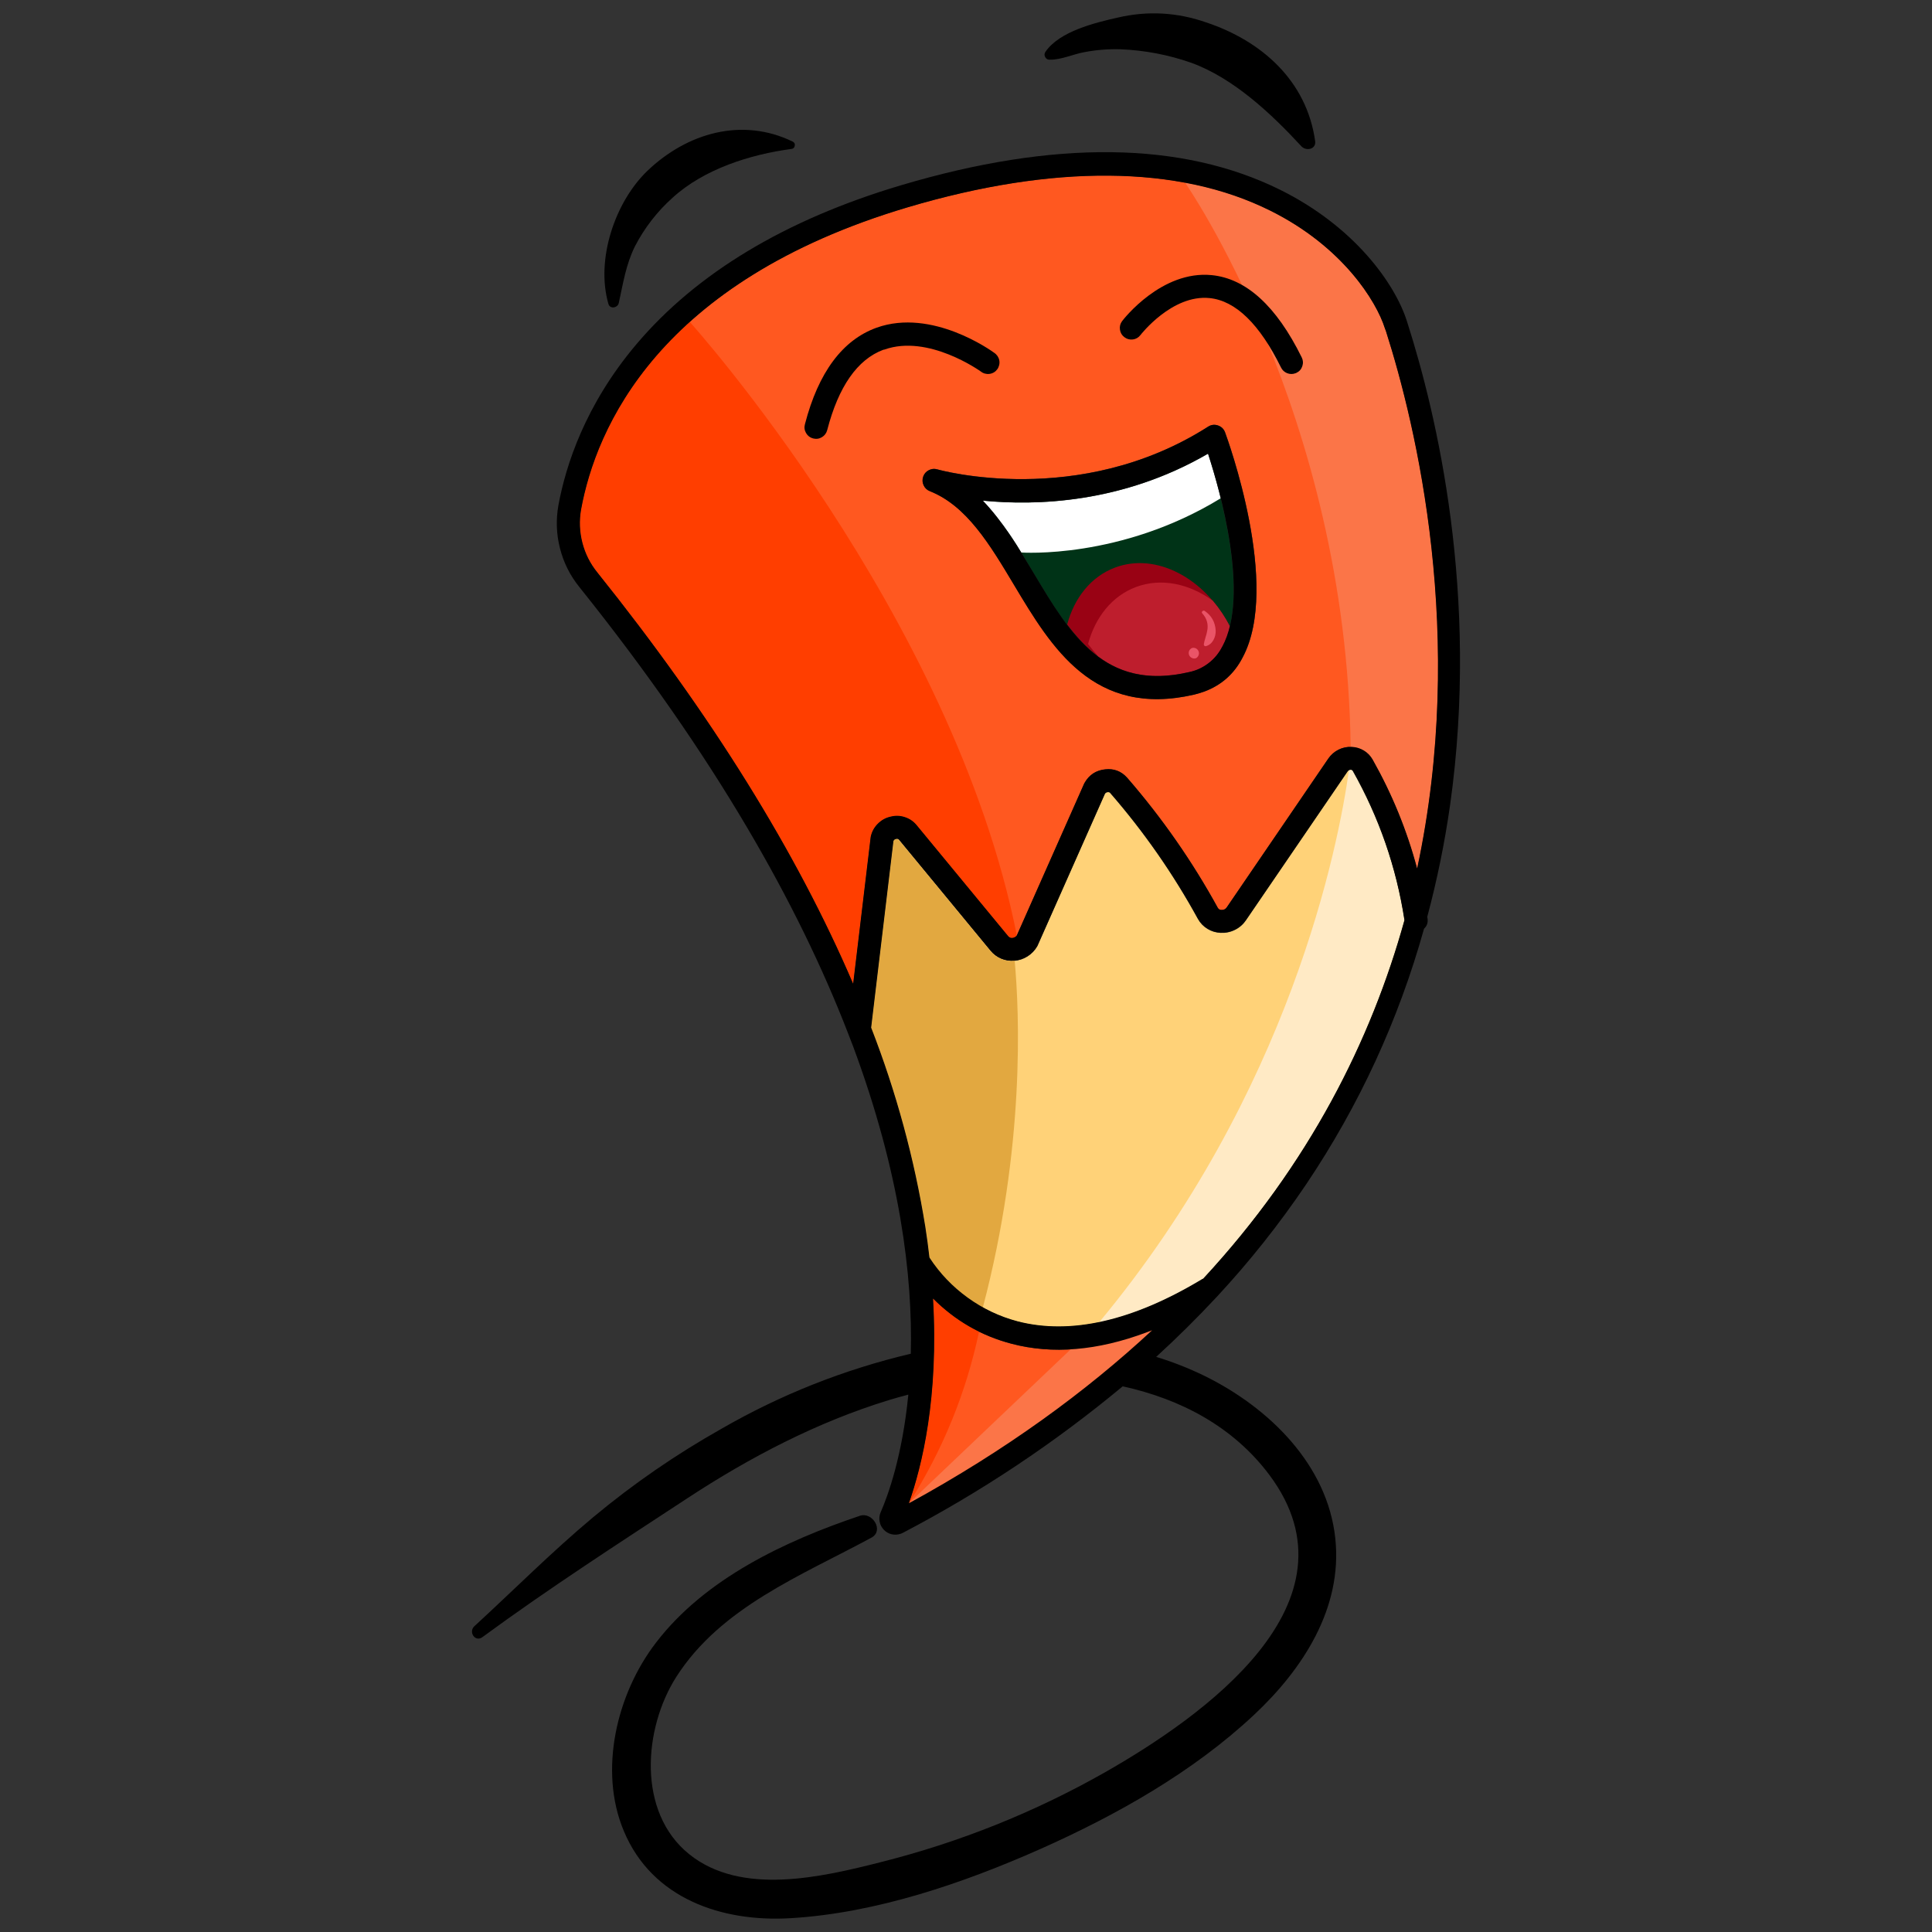<?xml version="1.0" encoding="UTF-8"?><svg xmlns="http://www.w3.org/2000/svg" xmlns:xlink="http://www.w3.org/1999/xlink" xmlns:serif="http://www.serif.com/" width="100%" height="100%" viewBox="0 0 200 200" version="1.2" xml:space="preserve" baseProfile="tiny-ps" fill-rule="evenodd" stroke-linejoin="round" stroke-miterlimit="2"><rect x="0" y="0" width="200" height="200" fill="#333333" stroke="none"/><title>DearDiaryLogo</title><rect id="Artboard2" x="0" y="0" width="200" height="200" fill="none"></rect><g><clipPath id="_clip1"><rect x="0" y="0" width="200" height="200"></rect></clipPath><g><rect id="Artboard1" x="5.508" y="-1" width="897.391" height="201.475" fill="none"></rect><g><g><g><g><g><clipPath id="_clip2"><path d="M0.295,40.262L130.269,-8.4L193.285,159.918L63.306,208.58L0.295,40.262Z"></path></clipPath><g><g><g><g><clipPath id="_clip3"><path d="M0.295,40.262L130.269,-8.4L193.285,159.918L63.306,208.58L0.295,40.262Z"></path></clipPath><g><g><g><g><clipPath id="_clip4"><path d="M0.295,40.262L130.269,-8.4L193.285,159.918L63.306,208.58L0.295,40.262Z"></path></clipPath><g><path d="M101.738,51.83C103.806,53.965 105.441,56.694 107.03,59.382C110.795,65.673 114.347,71.616 123.066,69.595C123.816,69.439 124.493,69.126 125.103,68.663C125.707,68.194 126.186,67.621 126.53,66.939C129.389,61.626 126.29,50.804 125.051,46.975C116.191,52.116 107.238,52.371 101.738,51.83Z" fill="rgb(0,51,23)" fill-rule="nonzero"></path></g></g></g></g></g></g></g></g></g></g></g></g></g><g><g><g><g><clipPath id="_clip5"><path d="M0.295,40.262L130.269,-8.4L193.285,159.918L63.306,208.58L0.295,40.262Z"></path></clipPath><g><g><g><g><clipPath id="_clip6"><path d="M0.295,40.262L130.269,-8.4L193.285,159.918L63.306,208.58L0.295,40.262Z"></path></clipPath><g><g><g><g><clipPath id="_clip7"><path d="M0.295,40.262L130.269,-8.4L193.285,159.918L63.306,208.58L0.295,40.262Z"></path></clipPath><g><path d="M139.847,79.705C139.696,79.694 139.582,79.751 139.493,79.876L128.978,95.272C128.686,95.705 128.306,96.038 127.837,96.267C127.368,96.501 126.873,96.6 126.353,96.574C125.868,96.554 125.415,96.418 124.998,96.168C124.582,95.913 124.254,95.569 124.014,95.147C121.452,90.465 118.415,86.111 114.91,82.08C114.842,82.022 114.764,82.001 114.676,82.012C114.556,82.022 114.462,82.074 114.384,82.168L107.42,97.871C107.405,97.903 107.389,97.939 107.368,97.975C107.118,98.403 106.785,98.751 106.363,99.017C105.941,99.283 105.483,99.434 104.988,99.47C104.519,99.507 104.066,99.434 103.629,99.251C103.196,99.064 102.827,98.788 102.53,98.423L93.066,86.944C92.978,86.85 92.873,86.824 92.754,86.866C92.623,86.887 92.535,86.96 92.483,87.08L90.165,106.408C92.769,113.085 94.639,119.965 95.774,127.043C95.941,128.121 96.082,129.168 96.202,130.189C96.207,130.205 96.212,130.215 96.217,130.231C97.28,131.856 98.597,133.231 100.165,134.366C101.738,135.501 103.457,136.314 105.332,136.814C110.837,138.251 117.269,136.772 124.457,132.423L124.535,132.397C135.54,120.486 141.931,107.679 145.379,95.283C144.524,89.809 142.738,84.658 140.009,79.835C139.978,79.762 139.926,79.72 139.847,79.705Z" fill="rgb(255,210,120)" fill-rule="nonzero"></path></g></g></g></g></g></g></g></g></g></g></g></g></g><g><g><g><g><clipPath id="_clip8"><path d="M0.295,40.262L130.269,-8.4L193.285,159.918L63.306,208.58L0.295,40.262Z"></path></clipPath><g><g><g><g><clipPath id="_clip9"><path d="M0.295,40.262L130.269,-8.4L193.285,159.918L63.306,208.58L0.295,40.262Z"></path></clipPath><g><g><g><g><clipPath id="_clip10"><path d="M0.295,40.262L130.269,-8.4L193.285,159.918L63.306,208.58L0.295,40.262Z"></path></clipPath><g><path d="M104.702,139.1C101.577,138.278 98.873,136.715 96.587,134.423C97.191,144.632 95.457,151.751 94.087,155.621C104.129,150.126 112.426,144.08 119.259,137.725L118.639,137.955C113.613,139.824 108.941,140.22 104.702,139.1Z" fill="rgb(255,88,32)" fill-rule="nonzero"></path></g></g></g></g></g></g></g></g></g></g></g></g></g><g><g><g><g><clipPath id="_clip11"><path d="M0.295,40.262L130.269,-8.4L193.285,159.918L63.306,208.58L0.295,40.262Z"></path></clipPath><g><g><g><g><clipPath id="_clip12"><path d="M0.295,40.262L130.269,-8.4L193.285,159.918L63.306,208.58L0.295,40.262Z"></path></clipPath><g><g><g><g><clipPath id="_clip13"><path d="M0.295,40.262L130.269,-8.4L193.285,159.918L63.306,208.58L0.295,40.262Z"></path></clipPath><g><path d="M93.931,21.46C68.123,29.142 61.686,44.35 60.165,52.725C59.962,53.887 60.004,55.033 60.295,56.179C60.592,57.319 61.108,58.345 61.847,59.262C73.639,73.975 82.488,88.215 88.327,101.84L90.118,86.731L90.134,86.637C90.238,86.116 90.478,85.668 90.853,85.288C91.222,84.913 91.67,84.663 92.186,84.548C92.686,84.418 93.186,84.434 93.681,84.595C94.17,84.762 94.582,85.043 94.905,85.449L104.373,96.934C104.483,97.064 104.623,97.121 104.79,97.106C104.988,97.09 105.144,97.001 105.264,96.845L112.228,81.142C112.243,81.106 112.264,81.069 112.285,81.038C112.754,80.215 113.467,79.751 114.41,79.658C115.311,79.554 116.066,79.84 116.676,80.517C120.29,84.679 123.426,89.173 126.077,94.012C126.165,94.142 126.285,94.21 126.446,94.21C126.676,94.22 126.858,94.132 126.993,93.944L137.509,78.522C137.78,78.126 138.129,77.824 138.561,77.606C138.988,77.392 139.441,77.298 139.92,77.319C140.373,77.335 140.79,77.46 141.176,77.689C141.566,77.923 141.868,78.236 142.092,78.626C144.108,82.194 145.644,85.955 146.702,89.913C151.847,65.856 146.587,44.048 143.462,34.288L143.347,33.975C142.472,31.205 138.983,25.517 131.446,21.778C122.004,17.08 109.024,16.97 93.931,21.46ZM128.649,68.048C127.785,69.741 126.462,70.918 124.681,71.585C124.337,71.71 123.988,71.814 123.634,71.897C113.222,74.309 108.863,67.017 105.009,60.59C102.478,56.356 100.092,52.361 96.264,50.84C95.972,50.72 95.754,50.517 95.623,50.231C95.488,49.939 95.478,49.647 95.577,49.345C95.681,49.043 95.873,48.819 96.155,48.673C96.436,48.528 96.728,48.496 97.035,48.585C97.191,48.632 111.681,52.694 125.077,44.163C125.394,43.96 125.733,43.918 126.087,44.043C126.446,44.163 126.691,44.403 126.827,44.757C127.056,45.403 132.629,60.626 128.639,68.069L128.649,68.048Z" fill="rgb(255,88,32)" fill-rule="nonzero"></path></g></g></g></g></g></g></g></g></g></g></g></g></g><g><g><g><g><clipPath id="_clip14"><path d="M0.295,40.262L130.269,-8.4L193.285,159.918L63.306,208.58L0.295,40.262Z"></path></clipPath><g><g><g><g><clipPath id="_clip15"><path d="M0.295,40.262L130.269,-8.4L193.285,159.918L63.306,208.58L0.295,40.262Z"></path></clipPath><g><g><g><g><clipPath id="_clip16"><path d="M0.295,40.262L130.269,-8.4L193.285,159.918L63.306,208.58L0.295,40.262Z"></path></clipPath><g><path d="M101.738,51.83C103.254,53.475 104.582,55.262 105.722,57.194C105.722,57.194 115.993,57.939 126.373,51.58C125.905,49.673 125.405,48.059 125.056,46.97C116.191,52.116 107.238,52.371 101.738,51.83Z" fill="white" fill-rule="nonzero"></path></g></g></g></g></g></g></g></g></g></g></g></g></g><g><g><g><g><clipPath id="_clip17"><path d="M0.295,40.262L130.269,-8.4L193.285,159.918L63.306,208.58L0.295,40.262Z"></path></clipPath><g><g><g><g><clipPath id="_clip18"><path d="M0.295,40.262L130.269,-8.4L193.285,159.918L63.306,208.58L0.295,40.262Z"></path></clipPath><g><g><g><g><clipPath id="_clip19"><path d="M0.295,40.262L130.269,-8.4L193.285,159.918L63.306,208.58L0.295,40.262Z"></path></clipPath><g><path d="M115.436,58.751C112.941,59.684 111.212,61.887 110.472,64.653C113.363,68.47 116.941,71.001 123.087,69.574C123.837,69.423 124.514,69.111 125.118,68.647C125.728,68.179 126.202,67.606 126.545,66.918C126.894,66.262 127.149,65.569 127.316,64.84C124.728,59.845 119.691,57.158 115.436,58.751Z" fill="rgb(153,2,20)" fill-rule="nonzero"></path></g></g></g></g></g></g></g></g></g></g></g></g></g><g><g><g><g><clipPath id="_clip20"><path d="M0.295,40.262L130.269,-8.4L193.285,159.918L63.306,208.58L0.295,40.262Z"></path></clipPath><g><g><g><g><clipPath id="_clip21"><path d="M0.295,40.262L130.269,-8.4L193.285,159.918L63.306,208.58L0.295,40.262Z"></path></clipPath><g><g><g><g><clipPath id="_clip22"><path d="M0.295,40.262L130.269,-8.4L193.285,159.918L63.306,208.58L0.295,40.262Z"></path></clipPath><g><path d="M117.597,60.767C115.108,61.699 113.379,63.903 112.634,66.668C112.978,67.121 113.332,67.548 113.696,67.965C116.061,69.72 119.009,70.517 123.087,69.574C123.837,69.423 124.514,69.111 125.118,68.647C125.728,68.179 126.202,67.606 126.545,66.918C126.894,66.262 127.149,65.569 127.316,64.84C126.827,63.887 126.238,63.007 125.545,62.189C123.108,60.413 120.196,59.793 117.597,60.767Z" fill="rgb(190,30,45)" fill-rule="nonzero"></path></g></g></g></g></g></g></g></g></g></g></g></g></g><g><g><g><g><clipPath id="_clip23"><path d="M0.295,40.262L130.269,-8.4L193.285,159.918L63.306,208.58L0.295,40.262Z"></path></clipPath><g><g><g><g><clipPath id="_clip24"><path d="M0.295,40.262L130.269,-8.4L193.285,159.918L63.306,208.58L0.295,40.262Z"></path></clipPath><g><g><g><g><clipPath id="_clip25"><path d="M0.295,40.262L130.269,-8.4L193.285,159.918L63.306,208.58L0.295,40.262Z"></path></clipPath><g><path d="M71.399,33.319C63.774,40.179 61.077,47.689 60.149,52.72C59.941,53.876 59.983,55.028 60.274,56.168C60.571,57.309 61.087,58.34 61.827,59.257C73.618,73.97 82.467,88.21 88.306,101.83L90.118,86.731L90.134,86.637C90.238,86.116 90.478,85.668 90.853,85.288C91.222,84.913 91.67,84.663 92.186,84.548C92.686,84.418 93.186,84.434 93.681,84.595C94.17,84.762 94.582,85.043 94.905,85.449L104.373,96.934C104.483,97.064 104.623,97.121 104.79,97.106C104.988,97.09 105.144,97.001 105.264,96.845C98.618,63.501 71.399,33.319 71.399,33.319Z" fill="rgb(255,62,0)" fill-rule="nonzero"></path></g></g></g></g></g></g></g></g></g></g></g></g></g><g><g><g><g><clipPath id="_clip26"><path d="M0.295,40.262L130.269,-8.4L193.285,159.918L63.306,208.58L0.295,40.262Z"></path></clipPath><g><g><g><g><clipPath id="_clip27"><path d="M0.295,40.262L130.269,-8.4L193.285,159.918L63.306,208.58L0.295,40.262Z"></path></clipPath><g><g><g><g><clipPath id="_clip28"><path d="M0.295,40.262L130.269,-8.4L193.285,159.918L63.306,208.58L0.295,40.262Z"></path></clipPath><g><path d="M122.676,18.903C122.676,18.903 139.373,42.788 139.821,77.33L139.926,77.324C140.373,77.34 140.795,77.465 141.181,77.694C141.566,77.929 141.873,78.241 142.097,78.632C144.108,82.199 145.644,85.96 146.702,89.913C151.847,65.856 146.587,44.048 143.462,34.288L143.347,33.975C142.472,31.205 138.983,25.517 131.446,21.778C128.66,20.408 125.733,19.449 122.676,18.903Z" fill="rgb(251,117,72)" fill-rule="nonzero"></path></g></g></g></g></g></g></g></g></g></g></g></g></g><g><g><g><g><clipPath id="_clip29"><path d="M0.295,40.262L130.269,-8.4L193.285,159.918L63.306,208.58L0.295,40.262Z"></path></clipPath><g><g><g><g><clipPath id="_clip30"><path d="M0.295,40.262L130.269,-8.4L193.285,159.918L63.306,208.58L0.295,40.262Z"></path></clipPath><g><g><g><g><clipPath id="_clip31"><path d="M0.295,40.262L130.269,-8.4L193.285,159.918L63.306,208.58L0.295,40.262Z"></path></clipPath><g><path d="M104.978,99.47C104.509,99.512 104.056,99.439 103.618,99.257C103.186,99.069 102.821,98.793 102.519,98.423L93.056,86.949C92.967,86.856 92.868,86.83 92.743,86.866C92.618,86.892 92.524,86.965 92.472,87.085L90.165,106.408C92.769,113.085 94.639,119.965 95.774,127.043C95.941,128.121 96.082,129.168 96.202,130.189C96.207,130.205 96.212,130.215 96.217,130.231C97.629,132.403 99.472,134.116 101.738,135.371C106.134,118.731 105.53,104.83 105.04,99.465L104.978,99.47Z" fill="rgb(226,168,64)" fill-rule="nonzero"></path></g></g></g></g></g></g></g></g></g></g></g></g></g><g><g><g><g><clipPath id="_clip32"><path d="M0.295,40.262L130.269,-8.4L193.285,159.918L63.306,208.58L0.295,40.262Z"></path></clipPath><g><g><g><g><clipPath id="_clip33"><path d="M0.295,40.262L130.269,-8.4L193.285,159.918L63.306,208.58L0.295,40.262Z"></path></clipPath><g><g><g><g><clipPath id="_clip34"><path d="M0.295,40.262L130.269,-8.4L193.285,159.918L63.306,208.58L0.295,40.262Z"></path></clipPath><g><path d="M145.389,95.251C144.54,89.778 142.748,84.626 140.024,79.804C139.978,79.736 139.91,79.71 139.832,79.71C139.764,79.71 139.696,79.72 139.639,79.751C138.545,87.574 133.603,113.012 113.79,136.876C117.129,136.184 120.702,134.705 124.488,132.413L124.566,132.387C135.561,120.47 141.952,107.663 145.389,95.251Z" fill="rgb(255,234,197)" fill-rule="nonzero"></path></g></g></g></g></g></g></g></g></g></g></g></g></g><g><g><g><g><clipPath id="_clip35"><path d="M0.295,40.262L130.269,-8.4L193.285,159.918L63.306,208.58L0.295,40.262Z"></path></clipPath><g><g><g><g><clipPath id="_clip36"><path d="M0.295,40.262L130.269,-8.4L193.285,159.918L63.306,208.58L0.295,40.262Z"></path></clipPath><g><g><g><g><clipPath id="_clip37"><path d="M0.295,40.262L130.269,-8.4L193.285,159.918L63.306,208.58L0.295,40.262Z"></path></clipPath><g><path d="M113.78,136.882L94.087,155.621C94.087,155.621 111.712,147.455 120.431,137.246L113.78,136.882Z" fill="rgb(251,117,72)" fill-rule="nonzero"></path></g></g></g></g></g></g></g></g></g></g></g></g></g><g><g><g><g><clipPath id="_clip38"><path d="M0.295,40.262L130.269,-8.4L193.285,159.918L63.306,208.58L0.295,40.262Z"></path></clipPath><g><g><g><g><clipPath id="_clip39"><path d="M0.295,40.262L130.269,-8.4L193.285,159.918L63.306,208.58L0.295,40.262Z"></path></clipPath><g><g><g><g><clipPath id="_clip40"><path d="M0.295,40.262L130.269,-8.4L193.285,159.918L63.306,208.58L0.295,40.262Z"></path></clipPath><g><path d="M101.353,137.845C99.577,136.965 97.988,135.824 96.587,134.423C97.191,144.632 95.457,151.751 94.087,155.621C97.582,150.137 100.004,144.21 101.353,137.845Z" fill="rgb(255,62,0)" fill-rule="nonzero"></path></g></g></g></g></g></g></g></g></g></g></g></g></g><g><g><g><g><clipPath id="_clip41"><path d="M0.295,40.262L130.269,-8.4L193.285,159.918L63.306,208.58L0.295,40.262Z"></path></clipPath><g><g><g><g><clipPath id="_clip42"><path d="M0.295,40.262L130.269,-8.4L193.285,159.918L63.306,208.58L0.295,40.262Z"></path></clipPath><g><g><g><g><clipPath id="_clip43"><path d="M0.295,40.262L130.269,-8.4L193.285,159.918L63.306,208.58L0.295,40.262Z"></path></clipPath><g><path d="M125.061,44.168C111.67,52.715 97.176,48.637 97.019,48.59C96.712,48.501 96.42,48.533 96.139,48.679C95.858,48.824 95.665,49.048 95.561,49.35C95.462,49.653 95.472,49.944 95.608,50.236C95.743,50.528 95.957,50.731 96.248,50.845C100.077,52.366 102.462,56.366 104.993,60.595C108.842,67.028 113.207,74.314 123.618,71.908C123.972,71.819 124.321,71.715 124.67,71.59C126.446,70.929 127.769,69.746 128.634,68.059C132.623,60.632 127.056,45.408 126.816,44.762C126.686,44.408 126.436,44.168 126.082,44.043C125.722,43.923 125.379,43.965 125.061,44.168ZM126.53,66.923C126.186,67.611 125.712,68.184 125.103,68.653C124.498,69.116 123.821,69.429 123.071,69.58C114.347,71.606 110.795,65.663 107.035,59.371C105.436,56.694 103.801,53.97 101.738,51.819C107.228,52.361 116.191,52.106 125.056,46.955C126.301,50.788 129.394,61.611 126.54,66.923L126.53,66.923Z" fill-rule="nonzero"></path></g></g></g></g></g></g></g></g></g></g></g></g></g><g><g><g><g><clipPath id="_clip44"><path d="M0.295,40.262L130.269,-8.4L193.285,159.918L63.306,208.58L0.295,40.262Z"></path></clipPath><g><g><g><g><clipPath id="_clip45"><path d="M0.295,40.262L130.269,-8.4L193.285,159.918L63.306,208.58L0.295,40.262Z"></path></clipPath><g><g><g><g><clipPath id="_clip46"><path d="M0.295,40.262L130.269,-8.4L193.285,159.918L63.306,208.58L0.295,40.262Z"></path></clipPath><g><path d="M88.311,108.314C93.207,121.475 94.488,132.137 94.285,140.137C87.379,141.772 80.853,144.356 74.702,147.897C69.993,150.548 65.561,153.6 61.41,157.059C57.113,160.647 53.217,164.574 49.108,168.345C48.467,168.939 49.186,170.022 49.931,169.481C56.811,164.434 64.004,159.788 71.144,155.106C77.618,150.856 84.571,147.225 91.993,144.944C92.655,144.741 93.337,144.554 94.03,144.371C93.415,150.684 91.941,154.793 91.149,156.59C91.03,156.892 90.998,157.199 91.061,157.522C91.118,157.84 91.264,158.116 91.488,158.356C91.712,158.59 91.978,158.746 92.295,158.824C92.613,158.897 92.92,158.882 93.228,158.778C93.295,158.757 93.363,158.731 93.426,158.699C101.561,154.444 109.16,149.382 116.222,143.512C122.212,144.83 127.649,147.668 131.41,152.689C141.301,165.934 124.41,177.762 114.358,183.486C107.04,187.632 99.301,190.725 91.144,192.778C85.071,194.314 76.738,196.293 71.337,191.939C65.936,187.585 66.613,178.923 70.004,173.6C74.618,166.366 82.988,163.09 90.217,159.173C91.535,158.46 90.327,156.481 89.019,156.913C81.295,159.512 72.978,163.413 67.899,170.059C63.853,175.319 61.936,183.257 64.577,189.543C67.504,196.569 74.764,199.001 81.868,198.569C90.655,198.043 99.681,194.965 107.665,191.423C115.556,187.913 123.498,183.449 129.832,177.507C134.858,172.798 138.988,166.475 138.233,159.283C137.431,151.59 131.316,145.684 124.686,142.429C123.071,141.642 121.405,140.986 119.686,140.465C121.863,138.475 123.936,136.423 125.894,134.319C125.915,134.304 125.931,134.288 125.946,134.267C129.337,130.621 132.42,126.736 135.207,122.611C140.696,114.444 144.769,105.621 147.415,96.142C147.717,95.861 147.837,95.517 147.78,95.106L147.748,94.913C148.769,91.1 149.556,87.241 150.113,83.335C153.181,61.533 148.681,42.793 145.738,33.554L145.639,33.236C144.405,29.371 140.233,23.47 132.519,19.647C122.368,14.621 109.155,14.449 93.254,19.184C81.306,22.741 72.087,28.283 65.853,35.668C60.582,41.913 58.571,48.163 57.806,52.309C57.54,53.809 57.592,55.298 57.972,56.772C58.347,58.251 59.019,59.585 59.972,60.767C74.082,78.376 82.665,93.767 87.722,106.788M94.087,155.621C95.457,151.751 97.191,144.632 96.587,134.423C98.873,136.715 101.577,138.278 104.702,139.1C108.941,140.22 113.613,139.824 118.644,137.944L119.264,137.71C112.42,144.069 104.129,150.126 94.087,155.621ZM145.389,95.251C141.952,107.663 135.561,120.475 124.551,132.366L124.472,132.397C117.285,136.741 110.842,138.205 105.342,136.783C103.472,136.288 101.754,135.47 100.181,134.335C98.608,133.199 97.29,131.824 96.228,130.199C96.228,130.189 96.217,130.173 96.212,130.158C96.097,129.142 95.957,128.09 95.79,127.012C94.649,119.934 92.78,113.059 90.181,106.376L92.488,87.054C92.54,86.934 92.629,86.861 92.759,86.835C92.879,86.798 92.983,86.824 93.071,86.918L102.535,98.397C102.832,98.762 103.196,99.038 103.634,99.225C104.066,99.408 104.519,99.481 104.993,99.444C105.488,99.408 105.946,99.257 106.368,98.991C106.79,98.725 107.123,98.376 107.373,97.949C107.394,97.913 107.41,97.876 107.426,97.84L114.389,82.142C114.462,82.048 114.561,81.996 114.681,81.986C114.769,81.975 114.847,81.996 114.915,82.054C118.42,86.085 121.452,90.439 124.019,95.121C124.259,95.543 124.587,95.887 125.004,96.137C125.42,96.392 125.873,96.528 126.358,96.548C126.879,96.574 127.373,96.475 127.842,96.241C128.306,96.012 128.686,95.679 128.983,95.246L139.498,79.85C139.582,79.725 139.702,79.668 139.853,79.679C139.931,79.673 139.998,79.705 140.045,79.772C142.764,84.606 144.551,89.767 145.389,95.251ZM143.363,33.981L143.478,34.288C146.587,44.048 151.847,65.85 146.702,89.913C145.649,85.955 144.108,82.194 142.092,78.626C141.868,78.236 141.566,77.923 141.176,77.689C140.79,77.46 140.373,77.335 139.92,77.319C139.441,77.298 138.988,77.392 138.561,77.606C138.129,77.824 137.78,78.126 137.509,78.522L126.993,93.923C126.858,94.116 126.676,94.205 126.446,94.189C126.285,94.189 126.165,94.126 126.077,93.991C123.426,89.158 120.29,84.658 116.676,80.496C116.066,79.824 115.311,79.538 114.41,79.637C113.467,79.736 112.759,80.194 112.285,81.017C112.264,81.054 112.243,81.09 112.228,81.121L105.264,96.824C105.144,96.986 104.988,97.069 104.79,97.09C104.623,97.1 104.483,97.043 104.373,96.913L94.91,85.439C94.582,85.033 94.176,84.751 93.681,84.59C93.191,84.423 92.691,84.408 92.191,84.538C91.67,84.653 91.228,84.903 90.858,85.283C90.483,85.658 90.243,86.111 90.134,86.632L90.123,86.72L88.316,101.835C82.478,88.215 73.629,73.975 61.837,59.257C61.097,58.345 60.582,57.319 60.29,56.184C59.998,55.048 59.952,53.897 60.155,52.746C61.691,44.366 68.129,29.158 93.936,21.47C109.03,16.981 122.004,17.09 131.467,21.793C138.993,25.517 142.488,31.205 143.363,33.981Z" fill-rule="nonzero"></path></g></g></g></g></g></g></g></g></g></g></g></g></g><g><g><g><g><clipPath id="_clip47"><path d="M0.295,40.262L130.269,-8.4L193.285,159.918L63.306,208.58L0.295,40.262Z"></path></clipPath><g><g><g><g><clipPath id="_clip48"><path d="M0.295,40.262L130.269,-8.4L193.285,159.918L63.306,208.58L0.295,40.262Z"></path></clipPath><g><g><g><g><clipPath id="_clip49"><path d="M0.295,40.262L130.269,-8.4L193.285,159.918L63.306,208.58L0.295,40.262Z"></path></clipPath><g><path d="M108.681,6.179C109.889,6.189 111.045,5.621 112.233,5.403C113.478,5.163 114.733,5.064 115.998,5.1C118.504,5.205 120.941,5.668 123.311,6.496C127.686,8.085 131.603,11.767 134.717,15.142C135.202,15.668 136.264,15.465 136.144,14.611C135.274,8.376 130.629,4.241 124.863,2.319C121.853,1.267 118.795,1.1 115.691,1.824C113.321,2.361 109.696,3.246 108.238,5.345C108.108,5.522 108.092,5.71 108.196,5.903C108.301,6.1 108.462,6.194 108.681,6.179Z" fill-rule="nonzero"></path></g></g></g></g></g></g></g></g></g></g></g></g></g><g><g><g><g><clipPath id="_clip50"><path d="M0.295,40.262L130.269,-8.4L193.285,159.918L63.306,208.58L0.295,40.262Z"></path></clipPath><g><g><g><g><clipPath id="_clip51"><path d="M0.295,40.262L130.269,-8.4L193.285,159.918L63.306,208.58L0.295,40.262Z"></path></clipPath><g><g><g><g><clipPath id="_clip52"><path d="M0.295,40.262L130.269,-8.4L193.285,159.918L63.306,208.58L0.295,40.262Z"></path></clipPath><g><path d="M64.056,31.366C64.504,29.335 64.79,27.387 65.733,25.491C66.728,23.574 68.03,21.897 69.634,20.46C72.873,17.507 77.655,15.986 81.936,15.418C82.129,15.392 82.238,15.278 82.274,15.09C82.311,14.897 82.243,14.757 82.071,14.663C76.827,12.111 71.129,13.757 67.024,17.679C63.655,20.913 61.655,26.876 62.983,31.46C63.149,32.033 63.946,31.876 64.056,31.366Z" fill-rule="nonzero"></path></g></g></g></g></g></g></g></g></g></g></g></g></g><g><g><g><g><clipPath id="_clip53"><path d="M0.295,40.262L130.269,-8.4L193.285,159.918L63.306,208.58L0.295,40.262Z"></path></clipPath><g><g><g><g><clipPath id="_clip54"><path d="M0.295,40.262L130.269,-8.4L193.285,159.918L63.306,208.58L0.295,40.262Z"></path></clipPath><g><g><g><g><clipPath id="_clip55"><path d="M0.295,40.262L130.269,-8.4L193.285,159.918L63.306,208.58L0.295,40.262Z"></path></clipPath><g><path d="M125.436,28.481C120.254,27.97 116.327,33.022 116.16,33.241C115.967,33.501 115.889,33.793 115.936,34.116C115.978,34.444 116.134,34.705 116.394,34.903C116.649,35.1 116.941,35.179 117.269,35.142C117.592,35.1 117.853,34.949 118.056,34.689C118.087,34.647 121.327,30.47 125.207,30.856C127.899,31.121 130.394,33.543 132.613,38.048C132.748,38.324 132.962,38.517 133.243,38.632C133.53,38.741 133.811,38.746 134.097,38.642L134.212,38.595C134.514,38.449 134.712,38.22 134.816,37.903C134.92,37.59 134.899,37.283 134.748,36.986C132.139,31.694 129.009,28.835 125.436,28.481Z" fill-rule="nonzero"></path></g></g></g></g></g></g></g></g></g></g></g></g></g><g><g><g><g><clipPath id="_clip56"><path d="M0.295,40.262L130.269,-8.4L193.285,159.918L63.306,208.58L0.295,40.262Z"></path></clipPath><g><g><g><g><clipPath id="_clip57"><path d="M0.295,40.262L130.269,-8.4L193.285,159.918L63.306,208.58L0.295,40.262Z"></path></clipPath><g><g><g><g><clipPath id="_clip58"><path d="M0.295,40.262L130.269,-8.4L193.285,159.918L63.306,208.58L0.295,40.262Z"></path></clipPath><g><path d="M91.551,36.189C96.103,34.559 101.478,38.423 101.53,38.455C101.66,38.559 101.801,38.632 101.957,38.673C102.113,38.715 102.274,38.731 102.436,38.705C102.597,38.684 102.748,38.632 102.889,38.548C103.03,38.465 103.144,38.356 103.243,38.22C103.337,38.09 103.399,37.944 103.436,37.783C103.472,37.626 103.478,37.465 103.446,37.304C103.415,37.142 103.353,36.996 103.264,36.861C103.17,36.725 103.056,36.611 102.92,36.522C102.665,36.335 96.488,31.866 90.743,33.923C87.228,35.189 84.717,38.538 83.327,43.913C83.238,44.231 83.274,44.538 83.441,44.824C83.608,45.116 83.853,45.304 84.17,45.387C84.493,45.47 84.801,45.429 85.087,45.257C85.368,45.085 85.551,44.84 85.634,44.517C86.806,40.007 88.759,37.21 91.446,36.205L91.551,36.189Z" fill-rule="nonzero"></path></g></g></g></g></g></g></g></g></g></g></g></g></g><g><g><g><g><clipPath id="_clip59"><path d="M0.295,40.262L130.269,-8.4L193.285,159.918L63.306,208.58L0.295,40.262Z"></path></clipPath><g><g><g><g><clipPath id="_clip60"><path d="M0.295,40.262L130.269,-8.4L193.285,159.918L63.306,208.58L0.295,40.262Z"></path></clipPath><g><g><g><g><clipPath id="_clip61"><path d="M0.295,40.262L130.269,-8.4L193.285,159.918L63.306,208.58L0.295,40.262Z"></path></clipPath><g><path d="M124.717,63.246C124.561,63.137 124.316,63.33 124.457,63.496C124.936,64.017 125.108,64.626 124.967,65.319C124.889,65.788 124.686,66.225 124.618,66.699C124.613,66.762 124.634,66.814 124.681,66.856C124.728,66.897 124.785,66.908 124.847,66.887C125.535,66.699 125.879,65.929 125.847,65.262C125.795,64.408 125.42,63.736 124.717,63.246Z" fill="rgb(234,84,103)" fill-rule="nonzero"></path></g></g></g></g></g></g></g></g></g></g></g></g></g><g><g><g><g><clipPath id="_clip62"><path d="M0.295,40.262L130.269,-8.4L193.285,159.918L63.306,208.58L0.295,40.262Z"></path></clipPath><g><g><g><g><clipPath id="_clip63"><path d="M0.295,40.262L130.269,-8.4L193.285,159.918L63.306,208.58L0.295,40.262Z"></path></clipPath><g><g><g><g><clipPath id="_clip64"><path d="M0.295,40.262L130.269,-8.4L193.285,159.918L63.306,208.58L0.295,40.262Z"></path></clipPath><g><path d="M123.384,67.085C123.254,67.147 123.155,67.246 123.097,67.382C123.045,67.522 123.04,67.658 123.092,67.798C123.144,67.939 123.238,68.038 123.373,68.106C123.504,68.173 123.639,68.184 123.785,68.147C123.92,68.085 124.014,67.981 124.071,67.845C124.129,67.71 124.129,67.569 124.077,67.429C124.024,67.293 123.931,67.189 123.801,67.121C123.665,67.054 123.53,67.043 123.384,67.085Z" fill="rgb(234,84,103)" fill-rule="nonzero"></path></g></g></g></g></g></g></g></g></g></g></g></g></g></g></g></g></svg>